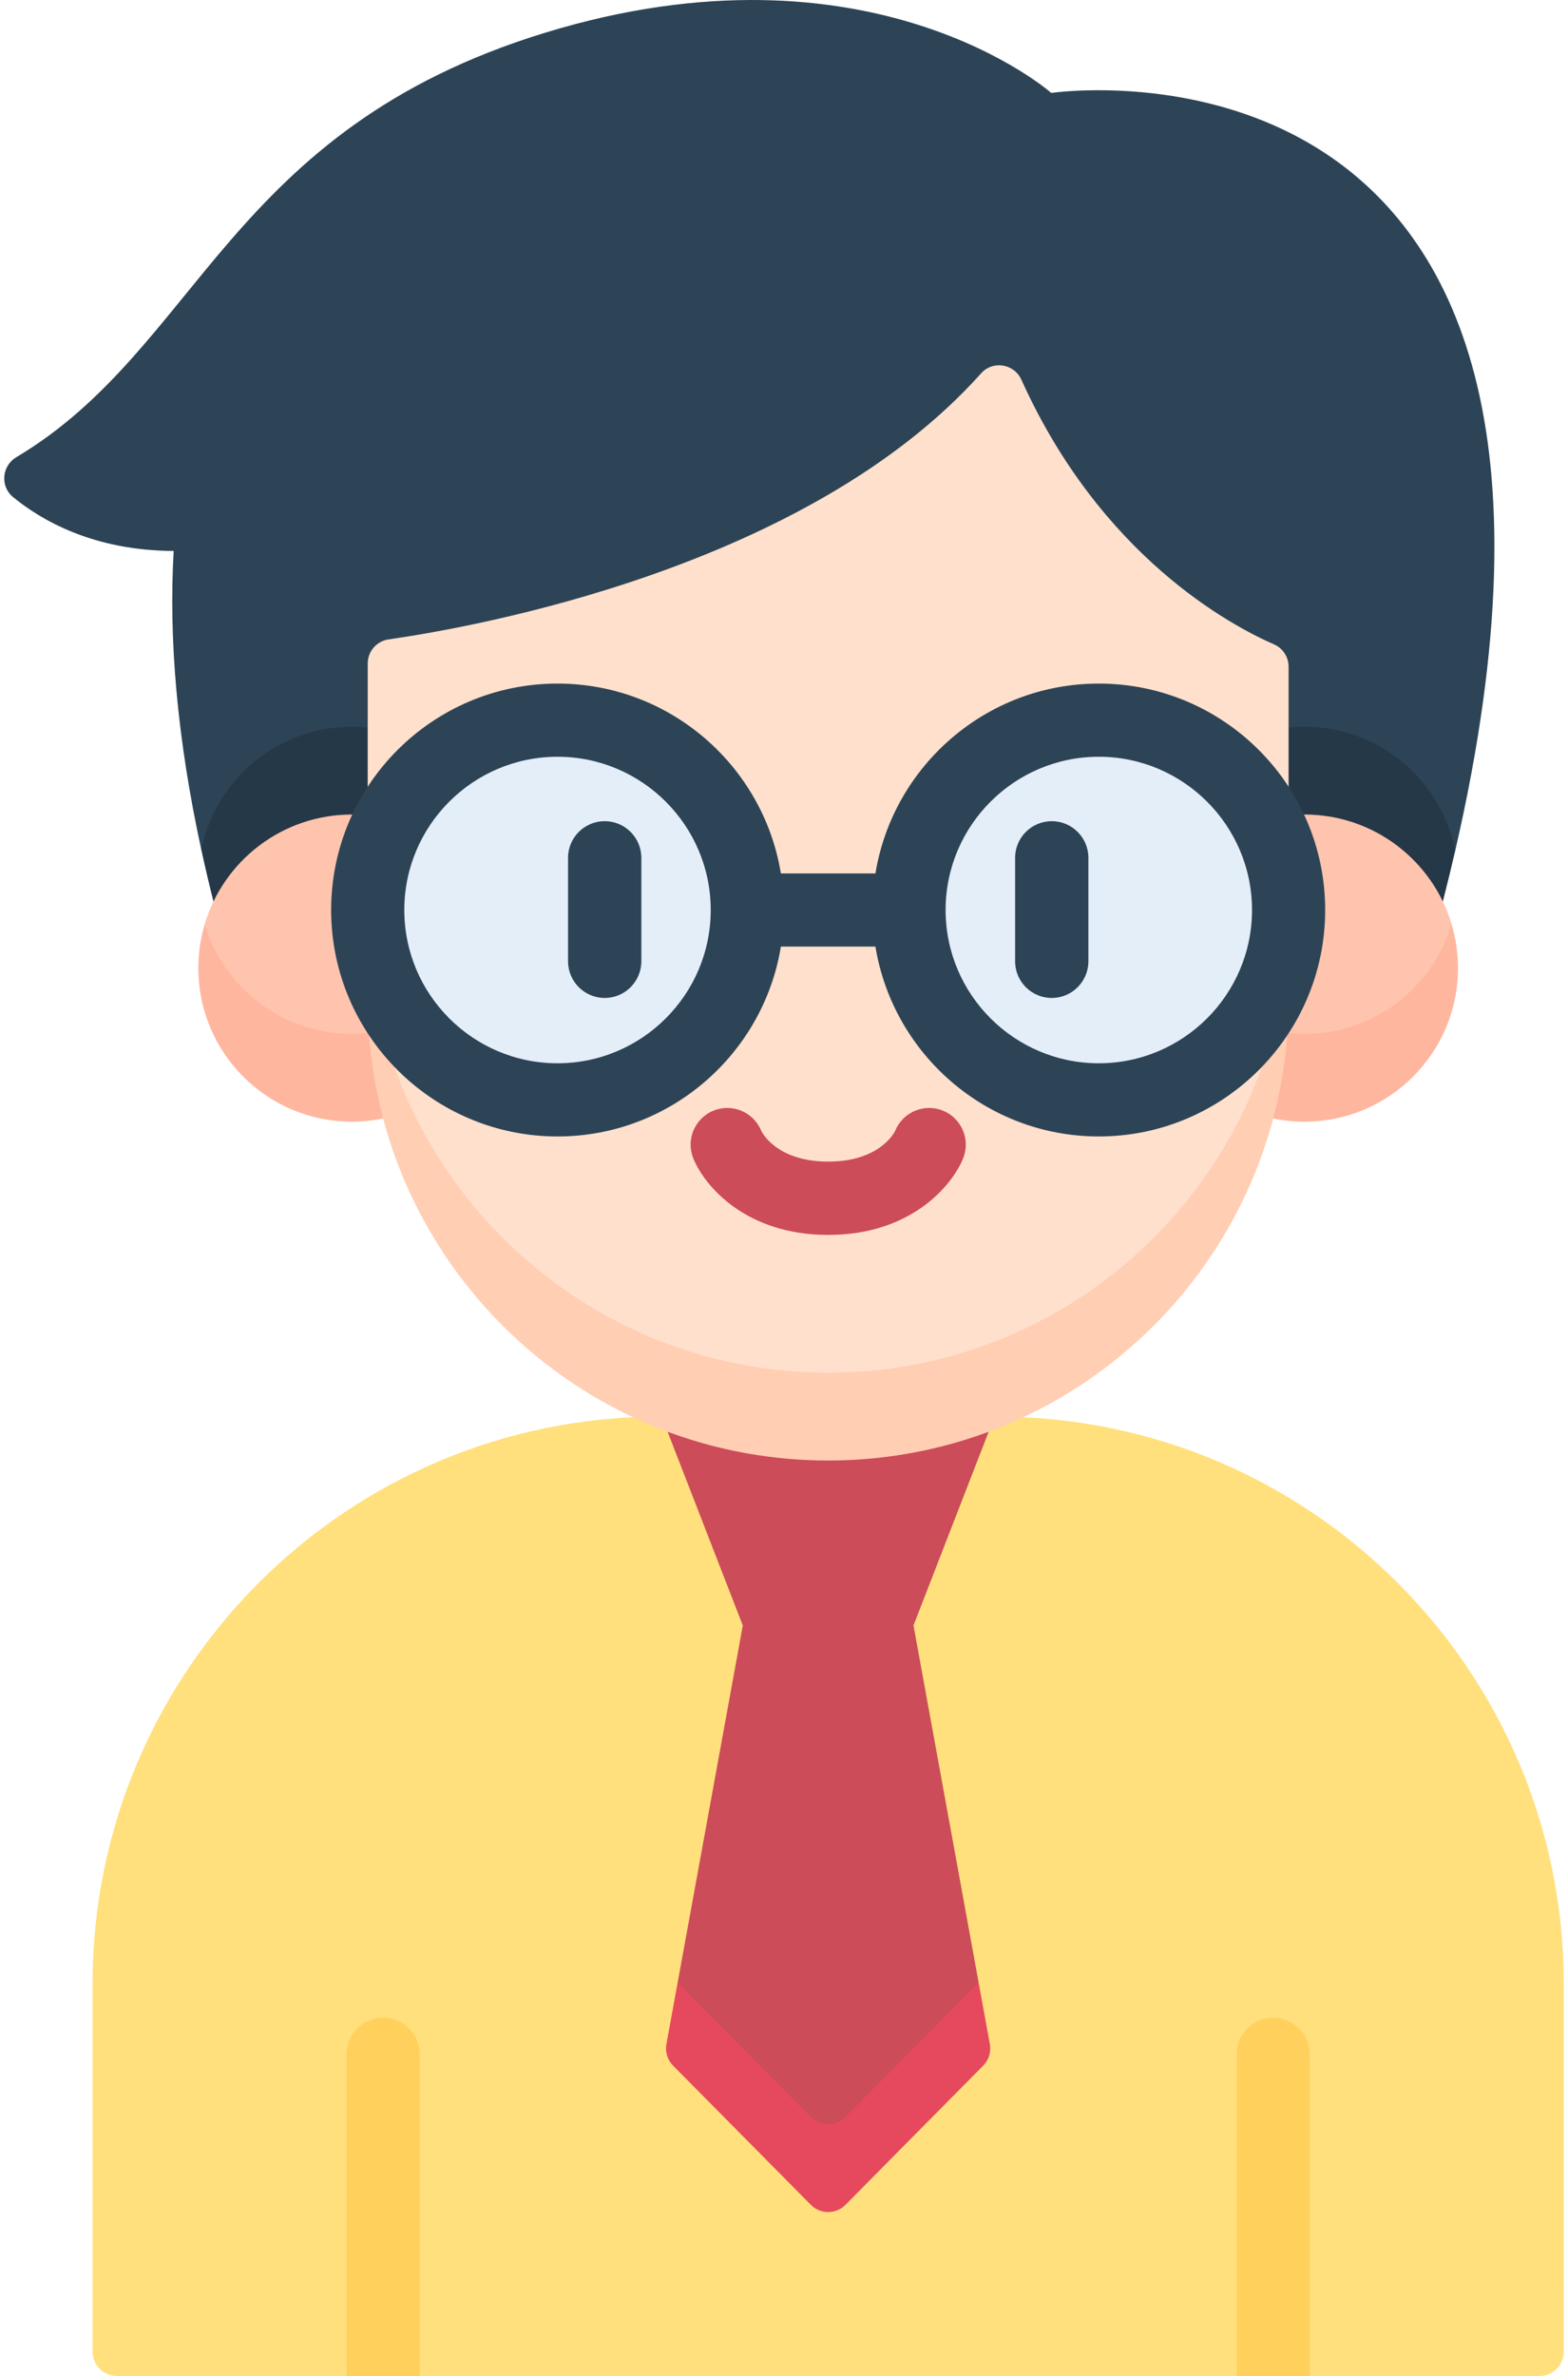 <?xml version="1.0" encoding="UTF-8"?> <svg xmlns="http://www.w3.org/2000/svg" width="338" height="512" viewBox="0 0 338 512" fill="none"> <path d="M301.557 194.263L313.679 183.365C355.848 0.758 226.611 20.027 226.611 20.027C226.611 20.027 187.609 -14.448 117.455 7.067C48.966 28.071 43.165 74.896 3.533 98.513C0.381 100.391 -0.012 104.792 2.822 107.121C8.838 112.065 20.11 118.669 37.435 118.724C36.343 137.664 38.17 159.085 43.397 183.132L55.476 194.264H301.557V194.263Z" fill="#2D4456"></path> <path d="M75.843 156.599C59.812 156.599 46.446 167.997 43.402 183.131C44.196 186.783 45.063 190.491 46.015 194.264H79.265V156.775C78.139 156.658 76.998 156.599 75.843 156.599V156.599Z" fill="#253847"></path> <path d="M311.02 194.263C311.974 190.549 312.853 186.923 313.675 183.363C310.721 168.114 297.304 156.598 281.192 156.598C280.036 156.598 278.895 156.658 277.77 156.773V194.262H311.02V194.263Z" fill="#253847"></path> <path d="M79.265 215.475V175.697C78.14 175.582 76.998 175.522 75.843 175.522C60.854 175.522 48.193 185.486 44.122 199.152C43.229 202.151 57.566 232.249 75.843 232.249L79.516 222.578C79.349 220.232 79.265 217.864 79.265 215.475Z" fill="#FFC4AD"></path> <path d="M75.844 222.787C60.855 222.787 48.201 212.82 44.13 199.155C43.236 202.154 42.75 205.328 42.75 208.617C42.75 226.894 57.567 241.711 75.844 241.711C78.156 241.711 80.412 241.472 82.591 241.021L90.096 231.943L79.524 222.578C78.315 222.713 77.088 222.787 75.844 222.787V222.787Z" fill="#FFB69F"></path> <path d="M327.628 502.538H29.411L19.949 493.076V427.554C19.949 360.016 74.699 305.266 142.237 305.266H214.802C282.34 305.266 337.09 360.016 337.09 427.554V493.076L327.628 502.538Z" fill="#FFE07D"></path> <path d="M25.206 512H74.709L82.594 502.538L90.479 512H266.561L274.446 502.538L282.331 512H331.834C334.737 512 337.091 509.647 337.091 506.743V493.076H19.949V506.743C19.949 509.647 22.302 512 25.206 512V512Z" fill="#FFE07D"></path> <path d="M160.119 350.265L178.516 340.803L196.913 350.265L210.95 427.199L207.11 440.54L178.519 469.425L150.139 440.758L146.082 427.198L160.119 350.265Z" fill="#CC4C59"></path> <path d="M174.781 456.189L146.08 427.198L143.656 440.482C143.348 442.171 143.884 443.904 145.092 445.124L174.781 475.113C176.838 477.191 180.196 477.191 182.253 475.113L211.936 445.125C213.144 443.905 213.679 442.172 213.371 440.483L210.947 427.199L182.252 456.189C180.195 458.267 176.838 458.267 174.781 456.189Z" fill="#E6485D"></path> <path d="M196.91 350.265H160.116L142.641 305.266H214.386L196.91 350.265Z" fill="#CC4C59"></path> <path d="M277.771 215.475V175.697C278.896 175.582 280.038 175.522 281.193 175.522C296.182 175.522 308.843 185.486 312.914 199.152C313.807 202.151 299.47 232.249 281.193 232.249L277.52 222.578C277.687 220.232 277.771 217.864 277.771 215.475Z" fill="#FFC4AD"></path> <path d="M281.19 222.787C296.179 222.787 308.833 212.82 312.904 199.155C313.797 202.154 314.284 205.328 314.284 208.617C314.284 226.894 299.467 241.711 281.189 241.711C278.877 241.711 276.621 241.472 274.442 241.021L266.938 231.943L277.509 222.578C278.719 222.713 279.946 222.787 281.19 222.787V222.787Z" fill="#FFB69F"></path> <path d="M211.503 80.434C173.995 122.391 102.36 135.118 83.765 137.783C81.178 138.154 79.266 140.371 79.266 142.984V194.262V206.013C79.266 260.828 123.702 305.264 178.517 305.264C233.332 305.264 277.768 260.828 277.768 206.013V196.551V143.664C277.768 141.577 276.541 139.688 274.629 138.854C265.301 134.783 237.336 119.885 220.17 81.822C218.62 78.384 214.017 77.622 211.503 80.434V80.434Z" fill="#FFE0CC"></path> <path d="M178.518 295.804C123.703 295.804 79.266 251.368 79.266 196.553V215.477C79.266 270.292 123.703 314.728 178.517 314.728C233.332 314.728 277.768 270.292 277.768 215.477V196.553C277.769 251.368 233.333 295.804 178.518 295.804V295.804Z" fill="#FFCEB3"></path> <path d="M160.171 203.953C164.509 181.788 150.058 160.303 127.893 155.965C105.728 151.627 84.243 166.079 79.906 188.243C75.567 210.408 90.019 231.893 112.183 236.231C134.348 240.569 155.833 226.117 160.171 203.953Z" fill="#E4EEF9"></path> <path d="M241.13 236.575C263.589 234.18 279.853 214.032 277.459 191.574C275.064 169.115 254.916 152.851 232.458 155.246C209.999 157.641 193.734 177.788 196.129 200.247C198.524 222.705 218.672 238.97 241.13 236.575Z" fill="#E4EEF9"></path> <path d="M90.477 493.076V442.672C90.477 438.317 86.947 434.787 82.592 434.787C78.237 434.787 74.707 438.317 74.707 442.672V493.076L82.592 502.538L90.477 493.076Z" fill="#FFD15C"></path> <path d="M74.707 493.076H90.477V512H74.707V493.076Z" fill="#FFD15C"></path> <path d="M282.329 493.076V442.672C282.329 438.317 278.799 434.787 274.444 434.787C270.089 434.787 266.559 438.317 266.559 442.672V493.076L274.444 502.538L282.329 493.076Z" fill="#FFD15C"></path> <path d="M266.559 493.076H282.329V512H266.559V493.076Z" fill="#FFD15C"></path> <path d="M203.296 239.349C199.26 237.688 194.643 239.612 192.982 243.646C192.955 243.712 189.919 250.312 178.53 250.312C167.141 250.312 164.106 243.712 164.079 243.646C162.418 239.612 157.801 237.688 153.765 239.349C149.731 241.01 147.807 245.627 149.467 249.661C151.983 255.771 160.935 266.112 178.529 266.112C196.123 266.112 205.076 255.771 207.592 249.661C209.254 245.627 207.331 241.01 203.296 239.349V239.349Z" fill="#CC4C59"></path> <path d="M130.349 215.048C134.712 215.048 138.249 211.511 138.249 207.148V184.855C138.249 180.492 134.713 176.955 130.349 176.955C125.986 176.955 122.449 180.492 122.449 184.855V207.148C122.45 211.511 125.986 215.048 130.349 215.048Z" fill="#2D4456"></path> <path d="M226.716 176.956C222.353 176.956 218.816 180.493 218.816 184.856V207.149C218.816 211.512 222.352 215.049 226.716 215.049C231.079 215.049 234.616 211.512 234.616 207.149V184.856C234.615 180.493 231.079 176.956 226.716 176.956Z" fill="#2D4456"></path> <path d="M236.86 147.303C212.639 147.303 192.493 165.045 188.712 188.214H168.327C164.546 165.045 144.399 147.303 120.179 147.303C93.273 147.303 71.383 169.193 71.383 196.099C71.383 223.005 93.273 244.894 120.179 244.894C144.4 244.894 164.546 227.152 168.327 203.984H188.712C192.494 227.152 212.64 244.894 236.86 244.894C263.765 244.894 285.656 223.004 285.656 196.099C285.656 169.193 263.766 147.303 236.86 147.303ZM120.179 229.124C101.969 229.124 87.153 214.309 87.153 196.099C87.153 177.889 101.968 163.073 120.179 163.073C138.388 163.073 153.204 177.888 153.204 196.099C153.203 214.309 138.388 229.124 120.179 229.124ZM236.86 229.124C218.651 229.124 203.835 214.309 203.835 196.099C203.835 177.889 218.65 163.073 236.86 163.073C255.071 163.073 269.886 177.888 269.886 196.099C269.886 214.309 255.071 229.124 236.86 229.124Z" fill="#2D4456"></path> </svg> 